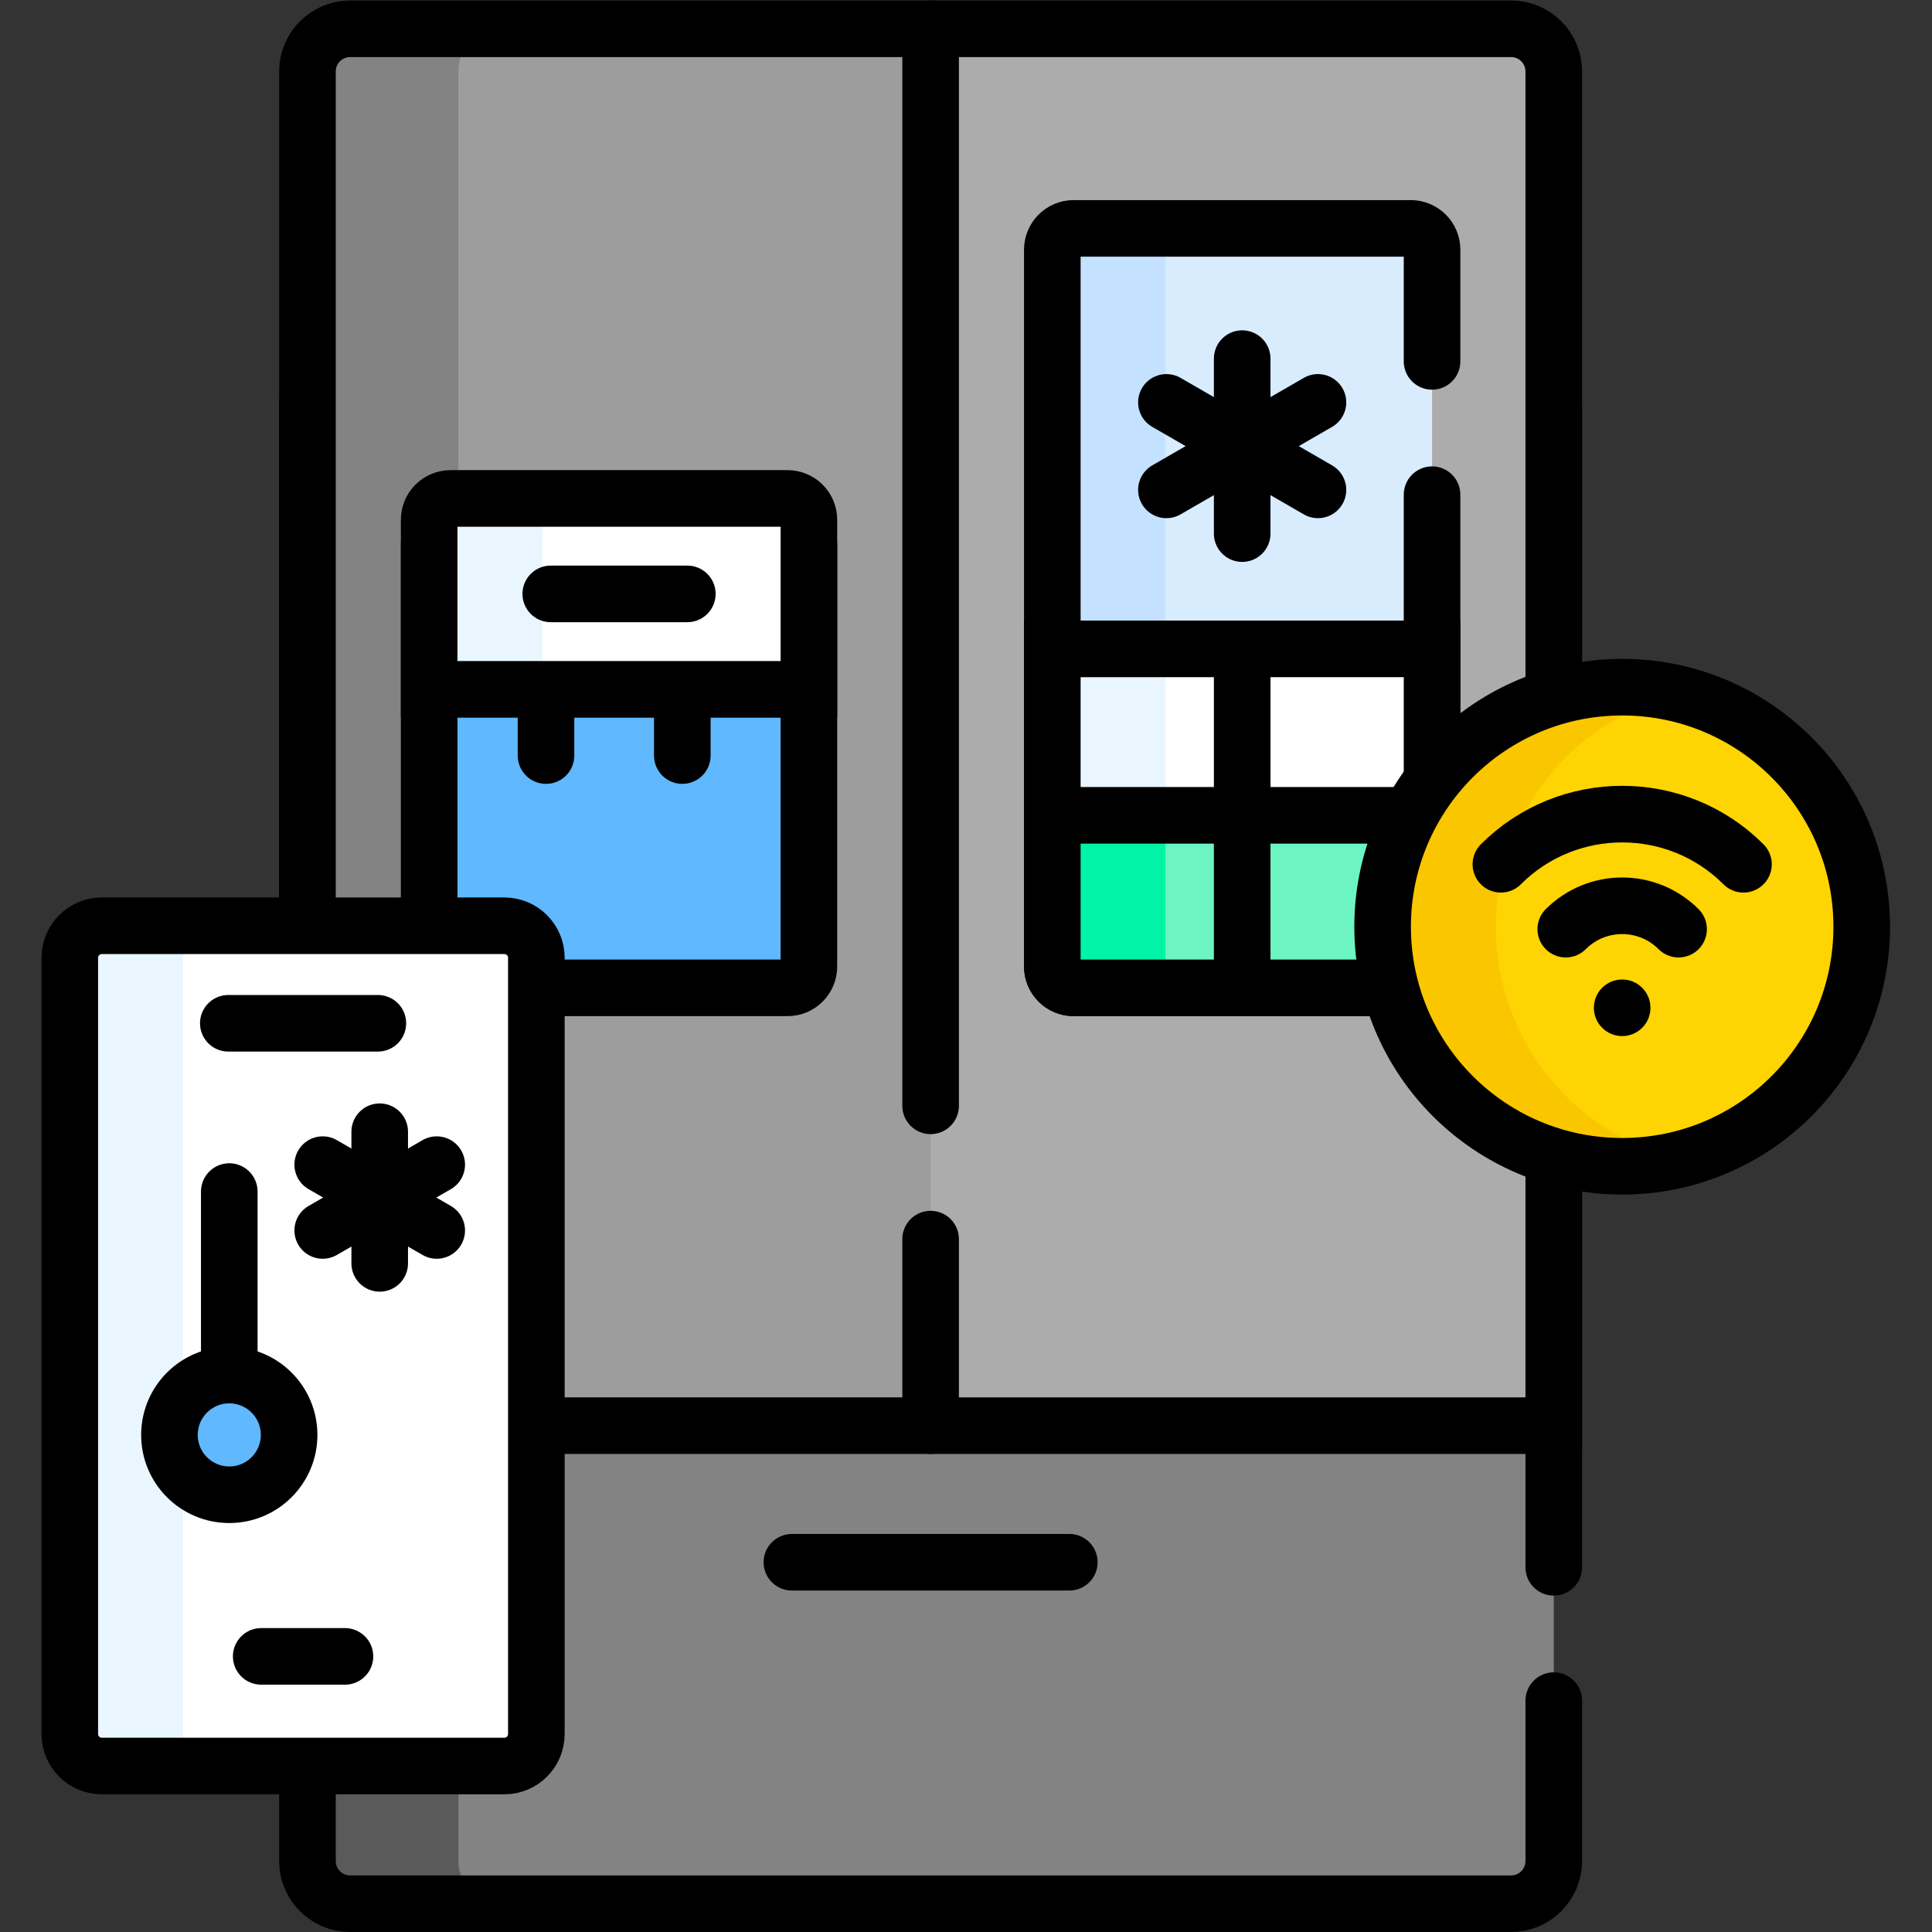 <?xml version="1.0" encoding="UTF-8" standalone="no"?>
<svg xmlns="http://www.w3.org/2000/svg" xmlns:svg="http://www.w3.org/2000/svg" version="1.1" id="svg9567" xml:space="preserve" width="682.667" height="682.667" viewBox="0 0 682.667 682.667">
  <rect x="0" y="0" width="682.667" height="682.667" fill="#333333" stroke="none"/>
  <defs id="defs9571">
    <clipPath id="clipPath9581">
      <path d="M 0,512 H 512 V 0 H 0 Z" id="path9579"></path>
    </clipPath>
  </defs>
  <g id="g9573" transform="matrix(1.333,0,0,-1.333,0,682.667)">
    <g id="g9575">
      <g id="g9577" clip-path="url(#clipPath9581)">
        <g id="g9583" transform="translate(92.814,7.5)">
          <path d="m 0,0 h 307.739 c 6.248,0 11.314,5.065 11.314,11.313 v 386.124 c 0,6.249 -5.066,11.314 -11.314,11.314 L 0,408.751 c -6.249,0 -11.314,-5.065 -11.314,-11.314 V 11.313 C -11.314,5.065 -6.249,0 0,0" style="fill:#838383;fill-opacity:1;fill-rule:nonzero;stroke:none" id="path9585"></path>
        </g>
        <g id="g9587" transform="translate(121.5,18.814)">
          <path d="m 0,0 v 386.123 c 0,6.248 5.065,11.314 11.314,11.314 h -40 C -34.935,397.437 -40,392.371 -40,386.123 V 0 c 0,-6.249 5.065,-11.314 11.314,-11.314 h 40 C 5.065,-11.314 0,-6.249 0,0" style="fill:#5a5a5a;fill-opacity:1;fill-rule:nonzero;stroke:none" id="path9589"></path>
        </g>
        <g id="g9591" transform="translate(411.867,96.667)">
          <path d="m 0,0 v 308.271 c 0,6.248 -5.065,11.313 -11.313,11.313 h -307.74 c -6.248,0 -11.314,-5.065 -11.314,-11.313 V -77.854 c 0,-6.248 5.066,-11.313 11.314,-11.313 h 307.74 c 6.248,0 11.313,5.065 11.313,11.313 v 42.52" style="fill:none;stroke:#000000;stroke-width:15;stroke-linecap:round;stroke-linejoin:miter;stroke-miterlimit:10;stroke-dasharray:none;stroke-opacity:1" id="path9593"></path>
        </g>
        <g id="g9595" transform="translate(81.5,134.216)">
          <path d="m 0,0 h 330.367 v 358.971 c 0,6.248 -5.065,11.313 -11.314,11.313 H 11.314 C 5.065,370.284 0,365.219 0,358.971 Z" style="fill:#acacac;fill-opacity:1;fill-rule:nonzero;stroke:none" id="path9597"></path>
        </g>
        <g id="g9599" transform="translate(246.684,504.5)">
          <path d="m 0,0 v -370.284 h -165.184 v 358.971 c 0,6.248 5.066,11.313 11.314,11.313 z" style="fill:#9d9d9d;fill-opacity:1;fill-rule:nonzero;stroke:none" id="path9601"></path>
        </g>
        <g id="g9603" transform="translate(132.814,504.5)">
          <path d="m 0,0 h -40 c -6.249,0 -11.314,-5.065 -11.314,-11.314 v -358.97 h 40 v 358.97 C -11.314,-5.065 -6.249,0 0,0" style="fill:#838383;fill-opacity:1;fill-rule:nonzero;stroke:none" id="path9605"></path>
        </g>
        <g id="g9607" transform="translate(246.684,183.667)">
          <path d="M 0,0 V -49.451" style="fill:none;stroke:#000000;stroke-width:15;stroke-linecap:round;stroke-linejoin:miter;stroke-miterlimit:10;stroke-dasharray:none;stroke-opacity:1" id="path9609"></path>
        </g>
        <g id="g9611" transform="translate(246.684,504.5)">
          <path d="M 0,0 V -285.5" style="fill:none;stroke:#000000;stroke-width:15;stroke-linecap:round;stroke-linejoin:miter;stroke-miterlimit:10;stroke-dasharray:none;stroke-opacity:1" id="path9613"></path>
        </g>
        <g id="g9615" transform="translate(81.5,134.216)">
          <path d="m 0,0 h 330.367 v 358.971 c 0,6.248 -5.065,11.313 -11.314,11.313 H 11.314 C 5.065,370.284 0,365.219 0,358.971 Z" style="fill:none;stroke:#000000;stroke-width:15;stroke-linecap:round;stroke-linejoin:miter;stroke-miterlimit:10;stroke-dasharray:none;stroke-opacity:1" id="path9617"></path>
        </g>
        <g id="g9619" transform="translate(214.421,255.93)">
          <path d="m 0,0 v 111.919 c 0,3.124 -2.533,5.657 -5.657,5.657 h -89.344 c -3.125,0 -5.658,-2.533 -5.658,-5.657 V 0 c 0,-3.125 2.533,-5.657 5.658,-5.657 H -5.657 C -2.533,-5.657 0,-3.125 0,0" style="fill:#60b8fe;fill-opacity:1;fill-rule:nonzero;stroke:none" id="path9621"></path>
        </g>
        <g id="g9623" transform="translate(143.762,255.93)">
          <path d="m 0,0 v 111.919 c 0,3.124 2.533,5.657 5.657,5.657 h -30 c -3.124,0 -5.657,-2.533 -5.657,-5.657 V 0 c 0,-3.125 2.533,-5.657 5.657,-5.657 h 30 C 2.533,-5.657 0,-3.125 0,0" style="fill:#60b8fe;fill-opacity:1;fill-rule:nonzero;stroke:none" id="path9625"></path>
        </g>
        <g id="g9627" transform="translate(214.421,255.93)">
          <path d="m 0,0 v 111.919 c 0,3.124 -2.533,5.657 -5.657,5.657 h -89.344 c -3.125,0 -5.658,-2.533 -5.658,-5.657 V 0 c 0,-3.125 2.533,-5.657 5.658,-5.657 H -5.657 C -2.533,-5.657 0,-3.125 0,0 Z" style="fill:none;stroke:#000000;stroke-width:15;stroke-linecap:round;stroke-linejoin:miter;stroke-miterlimit:10;stroke-dasharray:none;stroke-opacity:1" id="path9629"></path>
        </g>
        <g id="g9631" transform="translate(144.734,333.783)">
          <path d="M 0,0 V -21.938" style="fill:none;stroke:#000000;stroke-width:15;stroke-linecap:round;stroke-linejoin:miter;stroke-miterlimit:10;stroke-dasharray:none;stroke-opacity:1" id="path9633"></path>
        </g>
        <g id="g9635" transform="translate(180.868,333.783)">
          <path d="M 0,0 V -21.938" style="fill:none;stroke:#000000;stroke-width:15;stroke-linecap:round;stroke-linejoin:miter;stroke-miterlimit:10;stroke-dasharray:none;stroke-opacity:1" id="path9637"></path>
        </g>
        <g id="g9639" transform="translate(214.421,329.394)">
          <path d="m 0,0 v 44.955 c 0,3.125 -2.533,5.657 -5.657,5.657 h -89.344 c -3.125,0 -5.658,-2.532 -5.658,-5.657 l 0,-44.955 z" style="fill:#ffffff;fill-opacity:1;fill-rule:nonzero;stroke:none" id="path9641"></path>
        </g>
        <g id="g9643" transform="translate(149.42,380.007)">
          <path d="m 0,0 h -30 c -3.125,0 -5.657,-2.532 -5.657,-5.657 v -44.955 h 30 V -5.657 C -5.657,-2.532 -3.125,0 0,0" style="fill:#eaf6ff;fill-opacity:1;fill-rule:nonzero;stroke:none" id="path9645"></path>
        </g>
        <g id="g9647" transform="translate(214.421,329.394)">
          <path d="m 0,0 v 44.955 c 0,3.125 -2.533,5.657 -5.657,5.657 h -89.344 c -3.125,0 -5.658,-2.532 -5.658,-5.657 l 0,-44.955 z" style="fill:none;stroke:#000000;stroke-width:15;stroke-linecap:round;stroke-linejoin:miter;stroke-miterlimit:10;stroke-dasharray:none;stroke-opacity:1" id="path9649"></path>
        </g>
        <g id="g9651" transform="translate(145.991,354.701)">
          <path d="M 0,0 H 36.203" style="fill:none;stroke:#000000;stroke-width:15;stroke-linecap:round;stroke-linejoin:miter;stroke-miterlimit:10;stroke-dasharray:none;stroke-opacity:1" id="path9653"></path>
        </g>
        <g id="g9655" transform="translate(209.913,98.012)">
          <path d="M 0,0 H 73.541" style="fill:none;stroke:#000000;stroke-width:15;stroke-linecap:round;stroke-linejoin:miter;stroke-miterlimit:10;stroke-dasharray:none;stroke-opacity:1" id="path9657"></path>
        </g>
        <g id="g9659" transform="translate(379.604,255.93)">
          <path d="m 0,0 v 190.003 c 0,3.124 -2.533,5.657 -5.657,5.657 h -89.345 c -3.124,0 -5.657,-2.533 -5.657,-5.657 V 0 c 0,-3.125 2.533,-5.657 5.657,-5.657 H -5.657 C -2.533,-5.657 0,-3.125 0,0" style="fill:#d8ecfe;fill-opacity:1;fill-rule:nonzero;stroke:none" id="path9661"></path>
        </g>
        <g id="g9663" transform="translate(308.946,255.93)">
          <path d="m 0,0 v 190.003 c 0,3.124 2.533,5.657 5.657,5.657 h -30 c -3.124,0 -5.657,-2.533 -5.657,-5.657 V 0 c 0,-3.125 2.533,-5.657 5.657,-5.657 h 30 C 2.533,-5.657 0,-3.125 0,0" style="fill:#c4e2ff;fill-opacity:1;fill-rule:nonzero;stroke:none" id="path9665"></path>
        </g>
        <g id="g9667" transform="translate(379.604,416.333)">
          <path d="m 0,0 v 29.6 c 0,3.124 -2.533,5.657 -5.657,5.657 h -89.345 c -3.124,0 -5.657,-2.533 -5.657,-5.657 v -190.003 c 0,-3.125 2.533,-5.658 5.657,-5.658 h 89.345 c 3.124,0 5.657,2.533 5.657,5.658 v 125.07" style="fill:none;stroke:#000000;stroke-width:15;stroke-linecap:round;stroke-linejoin:miter;stroke-miterlimit:10;stroke-dasharray:none;stroke-opacity:1" id="path9669"></path>
        </g>
        <g id="g9671" transform="translate(379.604,255.93)">
          <path d="M 0,0 V 84.2 H -100.659 V 0 c 0,-3.125 2.533,-5.657 5.657,-5.657 H -5.657 C -2.533,-5.657 0,-3.125 0,0" style="fill:#6cf5c2;fill-opacity:1;fill-rule:nonzero;stroke:none" id="path9673"></path>
        </g>
        <g id="g9675" transform="translate(308.946,255.93)">
          <path d="M 0,0 V 84.2 H -30 V 0 c 0,-3.125 2.533,-5.657 5.657,-5.657 h 30 C 2.533,-5.657 0,-3.125 0,0" style="fill:#00f3a7;fill-opacity:1;fill-rule:nonzero;stroke:none" id="path9677"></path>
        </g>
        <path d="M 379.604,340.13 H 278.945 v -44.124 h 100.659 z" style="fill:#ffffff;fill-opacity:1;fill-rule:nonzero;stroke:none" id="path9679"></path>
        <path d="m 278.946,296.006 h 30 v 44.124 h -30 z" style="fill:#eaf6ff;fill-opacity:1;fill-rule:nonzero;stroke:none" id="path9681"></path>
        <g id="g9683" transform="translate(379.604,255.93)">
          <path d="M 0,0 V 84.2 H -100.659 V 0 c 0,-3.125 2.533,-5.657 5.657,-5.657 H -5.657 C -2.533,-5.657 0,-3.125 0,0 Z" style="fill:none;stroke:#000000;stroke-width:15;stroke-linecap:butt;stroke-linejoin:miter;stroke-miterlimit:10;stroke-dasharray:none;stroke-opacity:1" id="path9685"></path>
        </g>
        <g id="g9687" transform="translate(278.946,296.006)">
          <path d="M 0,0 H 100.659" style="fill:none;stroke:#000000;stroke-width:15;stroke-linecap:butt;stroke-linejoin:miter;stroke-miterlimit:10;stroke-dasharray:none;stroke-opacity:1" id="path9689"></path>
        </g>
        <g id="g9691" transform="translate(329.275,417.065)">
          <path d="M 0,0 V -46.387" style="fill:none;stroke:#000000;stroke-width:15;stroke-linecap:round;stroke-linejoin:miter;stroke-miterlimit:10;stroke-dasharray:none;stroke-opacity:1" id="path9693"></path>
        </g>
        <g id="g9695" transform="translate(309.189,382.274)">
          <path d="M 0,0 40.172,23.193" style="fill:none;stroke:#000000;stroke-width:15;stroke-linecap:round;stroke-linejoin:miter;stroke-miterlimit:10;stroke-dasharray:none;stroke-opacity:1" id="path9697"></path>
        </g>
        <g id="g9699" transform="translate(349.361,382.274)">
          <path d="M 0,0 -40.172,23.193" style="fill:none;stroke:#000000;stroke-width:15;stroke-linecap:round;stroke-linejoin:miter;stroke-miterlimit:10;stroke-dasharray:none;stroke-opacity:1" id="path9701"></path>
        </g>
        <g id="g9703" transform="translate(329.275,250.273)">
          <path d="M 0,0 V 89.857" style="fill:none;stroke:#000000;stroke-width:15;stroke-linecap:butt;stroke-linejoin:miter;stroke-miterlimit:10;stroke-dasharray:none;stroke-opacity:1" id="path9705"></path>
        </g>
        <g id="g9707" transform="translate(493.5,266.475)">
          <path d="m 0,0 c 0,-35.069 -28.43,-63.5 -63.5,-63.5 -35.07,0 -63.5,28.431 -63.5,63.5 0,35.07 28.43,63.5 63.5,63.5 C -28.43,63.5 0,35.07 0,0" style="fill:#fed402;fill-opacity:1;fill-rule:nonzero;stroke:none" id="path9709"></path>
        </g>
        <g id="g9711" transform="translate(396.5,266.475)">
          <path d="M 0,0 C 0,29.9 20.672,54.96 48.5,61.702 43.689,62.867 38.669,63.5 33.5,63.5 -1.57,63.5 -30,35.07 -30,0 c 0,-35.069 28.43,-63.5 63.5,-63.5 5.169,0 10.189,0.633 15,1.799 C 20.672,-54.959 0,-29.9 0,0" style="fill:#fac600;fill-opacity:1;fill-rule:nonzero;stroke:none" id="path9713"></path>
        </g>
        <g id="g9715" transform="translate(493.5,266.475)">
          <path d="m 0,0 c 0,-35.069 -28.43,-63.5 -63.5,-63.5 -35.07,0 -63.5,28.431 -63.5,63.5 0,35.07 28.43,63.5 63.5,63.5 C -28.43,63.5 0,35.07 0,0 Z" style="fill:none;stroke:#000000;stroke-width:15;stroke-linecap:round;stroke-linejoin:miter;stroke-miterlimit:10;stroke-dasharray:none;stroke-opacity:1" id="path9717"></path>
        </g>
        <g id="g9719" transform="translate(397.848,283.028)">
          <path d="M 0,0 C 17.729,17.729 46.576,17.729 64.305,0" style="fill:none;stroke:#000000;stroke-width:15;stroke-linecap:round;stroke-linejoin:miter;stroke-miterlimit:10;stroke-dasharray:none;stroke-opacity:1" id="path9721"></path>
        </g>
        <g id="g9723" transform="translate(415.045,265.83)">
          <path d="M 0,0 C 8.259,8.26 21.65,8.26 29.909,0" style="fill:none;stroke:#000000;stroke-width:15;stroke-linecap:round;stroke-linejoin:miter;stroke-miterlimit:10;stroke-dasharray:none;stroke-opacity:1" id="path9725"></path>
        </g>
        <g id="g9727" transform="translate(430,252.487)">
          <path d="M 0,0 C 4.142,0 7.5,-3.358 7.5,-7.5 7.5,-11.643 4.142,-15 0,-15 c -4.142,0 -7.5,3.357 -7.5,7.5 0,4.142 3.358,7.5 7.5,7.5" style="fill:#000000;fill-opacity:1;fill-rule:nonzero;stroke:none" id="path9729"></path>
        </g>
        <g id="g9731" transform="translate(133.699,44)">
          <path d="m 0,0 h -106.72 c -4.683,0 -8.479,3.796 -8.479,8.479 v 205.769 c 0,4.683 3.796,8.48 8.479,8.48 H 0 c 4.683,0 8.479,-3.797 8.479,-8.48 V 8.479 C 8.479,3.796 4.683,0 0,0" style="fill:#ffffff;fill-opacity:1;fill-rule:nonzero;stroke:none" id="path9733"></path>
        </g>
        <g id="g9735" transform="translate(48.5,52.48)">
          <path d="m 0,0 v 205.769 c 0,4.682 3.796,8.479 8.479,8.479 h -30 c -4.683,0 -8.479,-3.797 -8.479,-8.479 V 0 c 0,-4.683 3.796,-8.479 8.479,-8.479 h 30 C 3.796,-8.479 0,-4.683 0,0" style="fill:#eaf6ff;fill-opacity:1;fill-rule:nonzero;stroke:none" id="path9737"></path>
        </g>
        <g id="g9739" transform="translate(133.699,44)">
          <path d="m 0,0 h -106.72 c -4.683,0 -8.479,3.796 -8.479,8.479 v 205.769 c 0,4.683 3.796,8.48 8.479,8.48 H 0 c 4.683,0 8.479,-3.797 8.479,-8.48 V 8.479 C 8.479,3.796 4.683,0 0,0 Z" style="fill:none;stroke:#000000;stroke-width:15;stroke-linecap:round;stroke-linejoin:miter;stroke-miterlimit:10;stroke-dasharray:none;stroke-opacity:1" id="path9741"></path>
        </g>
        <g id="g9743" transform="translate(69.24,73.06)">
          <path d="M 0,0 H 22.199" style="fill:none;stroke:#000000;stroke-width:15;stroke-linecap:round;stroke-linejoin:miter;stroke-miterlimit:10;stroke-dasharray:none;stroke-opacity:1" id="path9745"></path>
        </g>
        <g id="g9747" transform="translate(60.519,240.88)">
          <path d="M 0,0 H 39.641" style="fill:none;stroke:#000000;stroke-width:15;stroke-linecap:round;stroke-linejoin:miter;stroke-miterlimit:10;stroke-dasharray:none;stroke-opacity:1" id="path9749"></path>
        </g>
        <g id="g9751" transform="translate(60.776,137.056)">
          <path d="M 0,0 V 59.217" style="fill:none;stroke:#000000;stroke-width:15;stroke-linecap:round;stroke-linejoin:miter;stroke-miterlimit:10;stroke-dasharray:none;stroke-opacity:1" id="path9753"></path>
        </g>
        <g id="g9755" transform="translate(76.638,131.769)">
          <path d="m 0,0 c 0,-8.761 -7.102,-15.862 -15.862,-15.862 -8.76,0 -15.861,7.101 -15.861,15.862 0,8.76 7.101,15.861 15.861,15.861 C -7.102,15.861 0,8.76 0,0" style="fill:#60b8fe;fill-opacity:1;fill-rule:nonzero;stroke:none" id="path9757"></path>
        </g>
        <g id="g9759" transform="translate(76.638,131.769)">
          <path d="m 0,0 c 0,-8.761 -7.102,-15.862 -15.862,-15.862 -8.76,0 -15.861,7.101 -15.861,15.862 0,8.76 7.101,15.861 15.861,15.861 C -7.102,15.861 0,8.76 0,0 Z" style="fill:none;stroke:#000000;stroke-width:15;stroke-linecap:round;stroke-linejoin:miter;stroke-miterlimit:10;stroke-dasharray:none;stroke-opacity:1" id="path9761"></path>
        </g>
        <g id="g9763" transform="translate(100.653,212.134)">
          <path d="M 0,0 V -34.896" style="fill:none;stroke:#000000;stroke-width:15;stroke-linecap:round;stroke-linejoin:miter;stroke-miterlimit:10;stroke-dasharray:none;stroke-opacity:1" id="path9765"></path>
        </g>
        <g id="g9767" transform="translate(85.543,185.962)">
          <path d="M 0,0 30.221,17.448" style="fill:none;stroke:#000000;stroke-width:15;stroke-linecap:round;stroke-linejoin:miter;stroke-miterlimit:10;stroke-dasharray:none;stroke-opacity:1" id="path9769"></path>
        </g>
        <g id="g9771" transform="translate(115.764,185.962)">
          <path d="M 0,0 -30.221,17.448" style="fill:none;stroke:#000000;stroke-width:15;stroke-linecap:round;stroke-linejoin:miter;stroke-miterlimit:10;stroke-dasharray:none;stroke-opacity:1" id="path9773"></path>
        </g>
      </g>
    </g>
  </g>
</svg>
